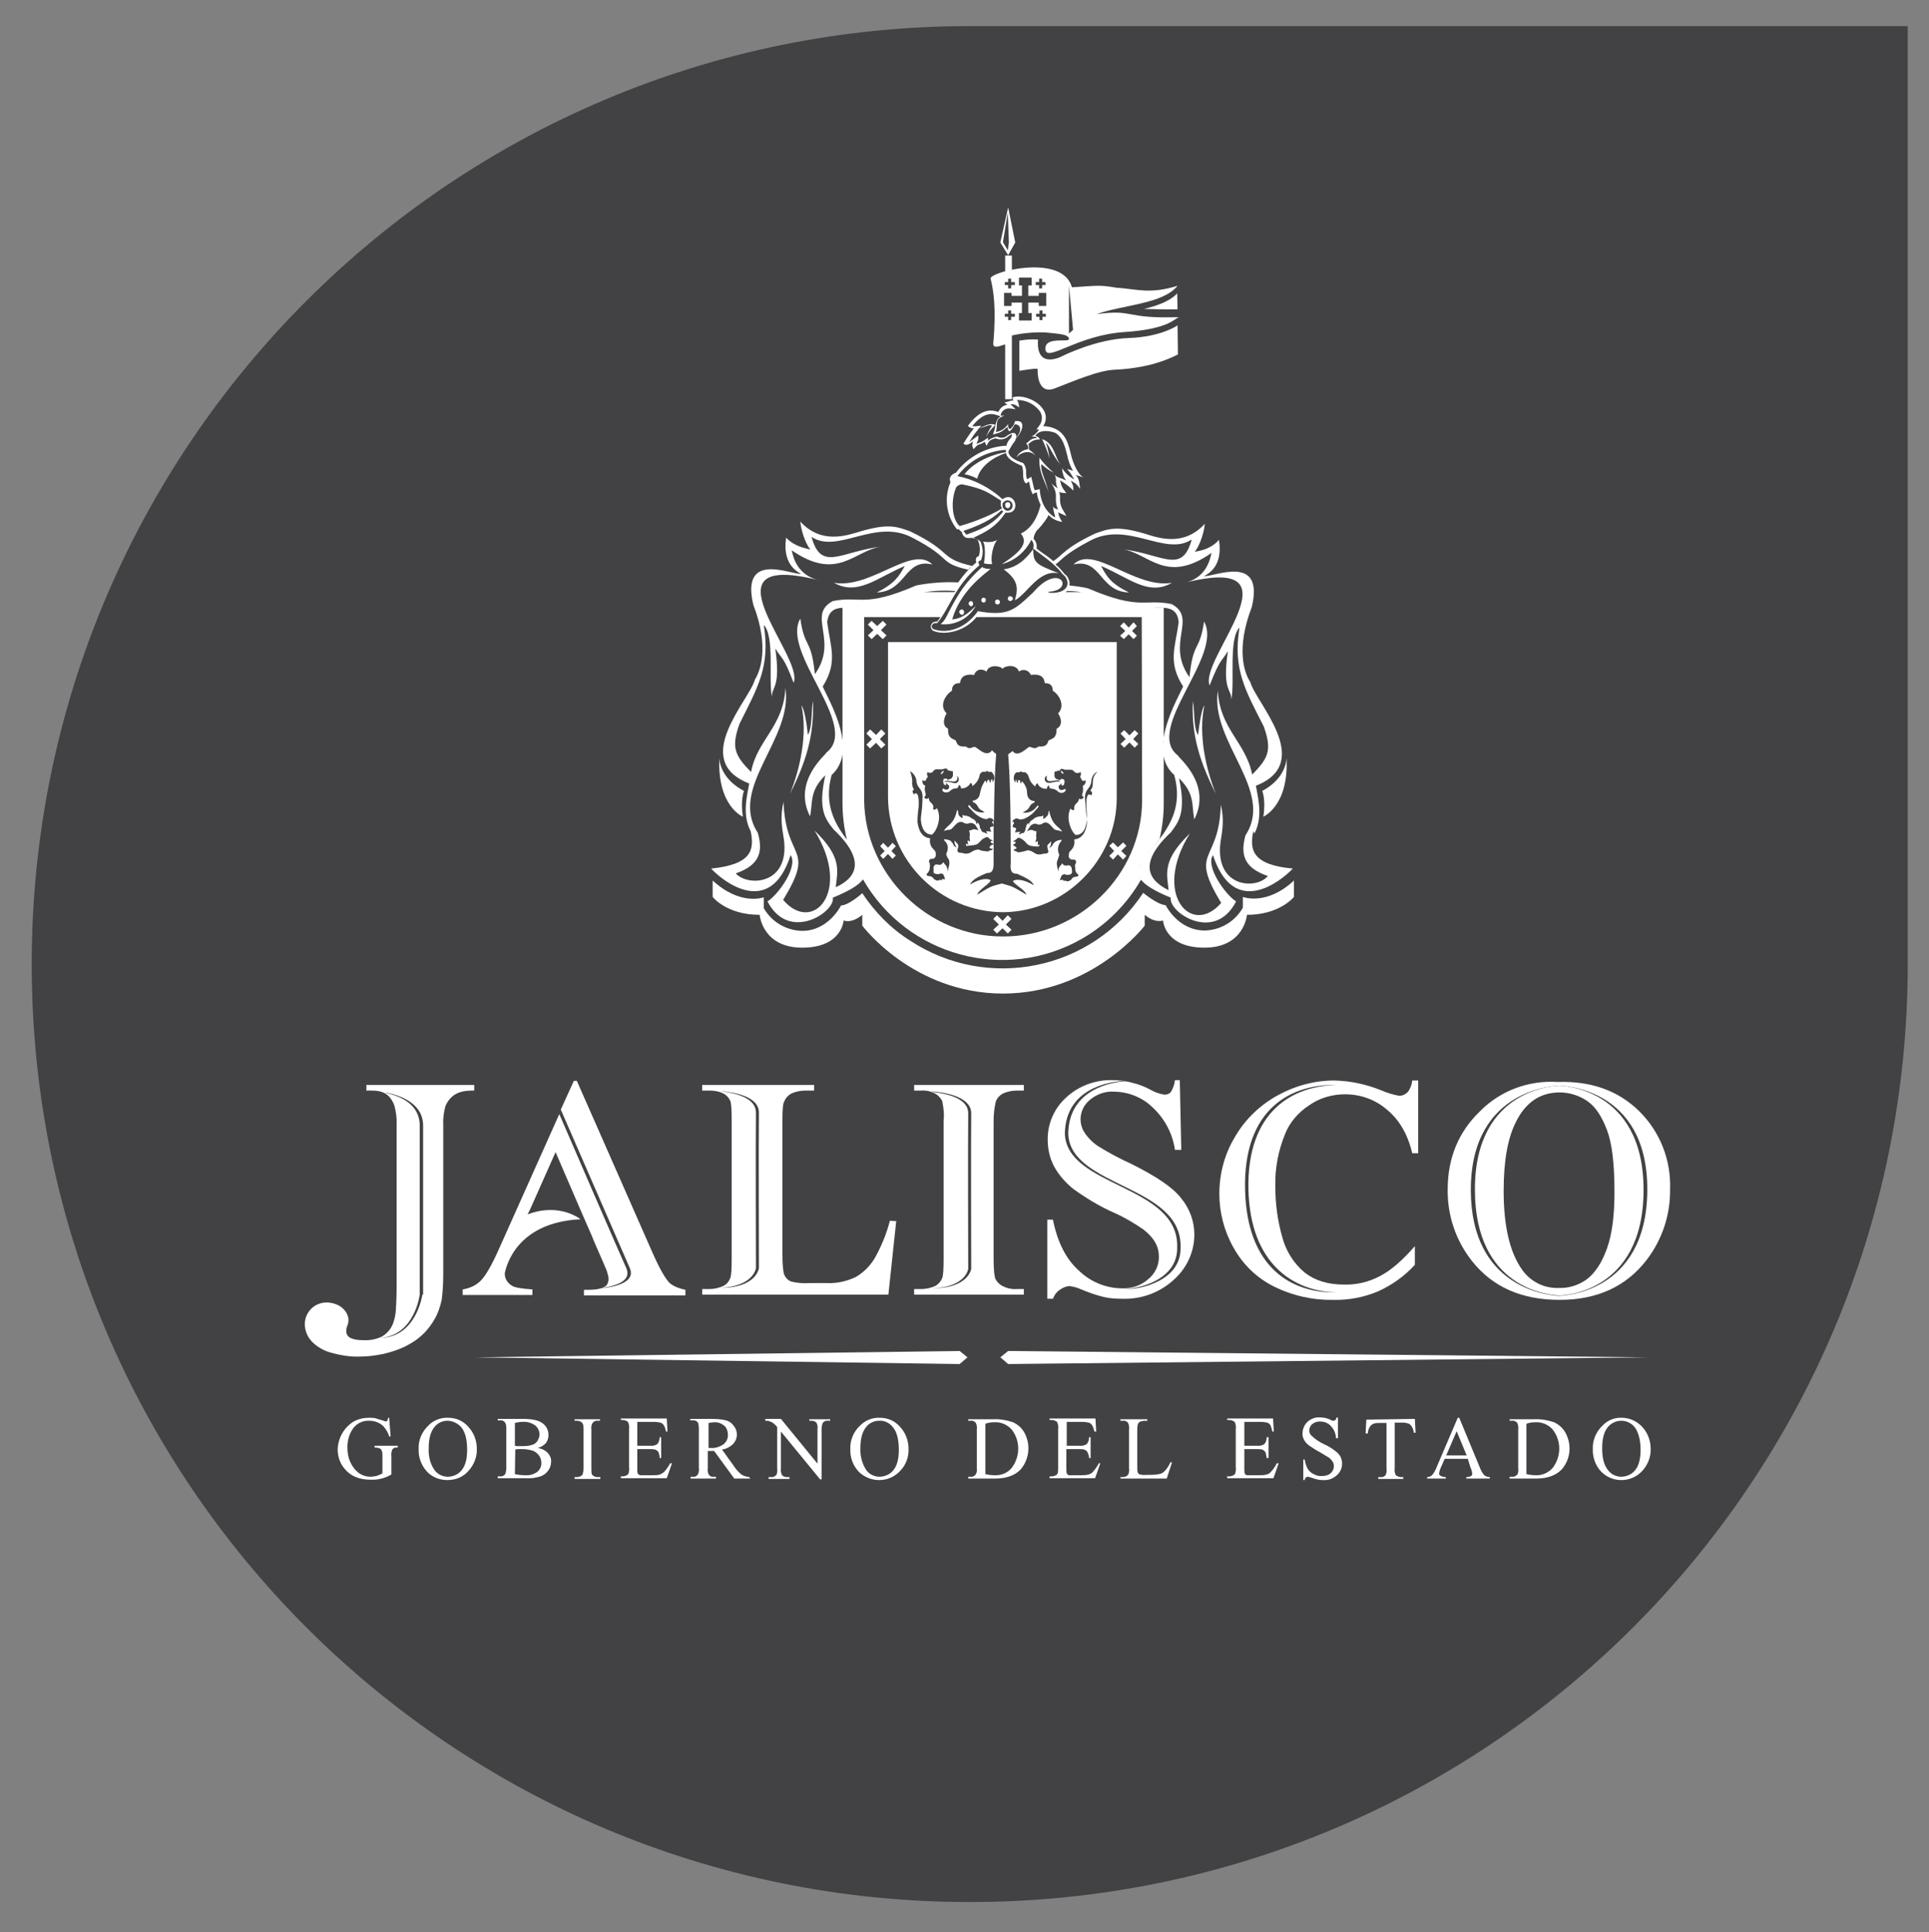 <?xml version="1.0" encoding="utf-8"?>
<!-- Generator: Adobe Illustrator 24.2.1, SVG Export Plug-In . SVG Version: 6.00 Build 0)  -->
<svg version="1.1" id="Layer_1" xmlns="http://www.w3.org/2000/svg" xmlns:xlink="http://www.w3.org/1999/xlink" x="0px" y="0px"
	 width="517px" height="517.9px" viewBox="0 0 517 517.9" style="enable-background:new 0 0 517 517.9;" xml:space="preserve">
<rect x="0" y="0" width="517" height="517.9" fill="#808080" stroke="none"/>
<style type="text/css">
	.st0{fill:#424143;}
	.st1{fill:#FFFFFF;}
</style>
<path class="st0" d="M259.9,7C121.1,7,8.5,119.5,8.5,258.4s112.5,251.4,251.4,251.4s251.4-112.5,251.4-251.4V7H259.9z"/>
<polygon class="st1" points="257.2,365.6 127.3,363.8 257.2,362.1 259.3,363.8 257.2,365.6 "/>
<polygon class="st1" points="270.2,362.1 441.6,363.8 270.2,365.6 268.1,363.8 270.2,362.1 "/>
<path class="st1" d="M104.3,380l0.4,5h-0.4c-0.3-1.1-0.9-2-1.6-2.8c-1-0.9-2.3-1.4-3.7-1.4c-1.9-0.1-3.6,0.8-4.6,2.4
	c-0.9,1.4-1.3,3.1-1.3,4.8c0,1.4,0.3,2.9,0.9,4.1c0.5,1.1,1.3,2.1,2.3,2.8c0.9,0.6,1.9,0.9,2.9,0.9c0.6,0,1.2-0.1,1.7-0.2
	c0.6-0.2,1.1-0.4,1.6-0.7v-4.6c0-0.5,0-1.1-0.2-1.5c-0.1-0.3-0.3-0.5-0.6-0.6c-0.4-0.2-0.9-0.2-1.3-0.2v-0.5h6.2v0.5h-0.3
	c-0.5-0.1-1,0.2-1.2,0.6c-0.2,0.6-0.3,1.2-0.2,1.7v4.9c-1.7,1-3.6,1.5-5.6,1.4c-3.1,0-5.4-1-7-3c-1.2-1.4-1.8-3.3-1.8-5.1
	c0.1-3.1,1.7-5.9,4.3-7.5c1.3-0.7,2.7-1,4.1-1c0.5,0,1.1,0,1.6,0.1c0.7,0.2,1.3,0.4,2,0.6c0.3,0.1,0.6,0.2,0.9,0.3
	c0.2,0,0.3-0.1,0.4-0.2c0.1-0.3,0.2-0.5,0.2-0.8L104.3,380z"/>
<path class="st1" d="M119.9,380.8c-1.3,0-2.6,0.6-3.4,1.6c-1.1,1.3-1.6,3.2-1.6,5.8c-0.1,2.1,0.4,4.3,1.7,6c0.8,1,2.1,1.6,3.4,1.6
	c1.4,0,2.8-0.6,3.7-1.7c1-1.2,1.5-3,1.5-5.5c0-2.7-0.5-4.8-1.6-6.1C122.6,381.4,121.2,380.8,119.9,380.8 M120.1,380
	c2.1,0,4,0.8,5.4,2.4c1.5,1.6,2.3,3.7,2.3,5.9c0.1,2.2-0.8,4.4-2.3,6c-1.4,1.6-3.4,2.4-5.6,2.4c-2.1,0-4.1-0.8-5.5-2.3
	c-1.5-1.7-2.3-3.8-2.2-6.1c-0.1-2.3,0.9-4.6,2.6-6.2C116.1,380.7,118.1,379.9,120.1,380"/>
<path class="st1" d="M138,395.1c0.9,0.2,1.8,0.3,2.7,0.3c1.2,0.1,2.3-0.2,3.3-0.9c0.7-0.6,1.1-1.4,1.1-2.4c0-0.6-0.2-1.3-0.5-1.8
	c-0.4-0.6-1-1.1-1.6-1.4c-0.9-0.3-1.9-0.5-2.8-0.5h-1.3c-0.4,0-0.6,0.1-0.8,0.1L138,395.1L138,395.1z M138,387.5
	c0.3,0.1,0.7,0.1,1,0.1c0.4,0,0.8,0,1.2,0c0.9,0,1.8-0.1,2.6-0.4c0.6-0.2,1-0.6,1.3-1.1c0.3-0.5,0.5-1.1,0.5-1.6
	c0-0.9-0.4-1.8-1.1-2.4c-1-0.7-2.1-1.1-3.4-1c-0.7,0-1.4,0.1-2.1,0.3L138,387.5L138,387.5z M144.1,388.1c0.9,0.1,1.8,0.5,2.5,1.1
	c0.7,0.7,1.2,1.6,1.1,2.6c0,1.8-1.2,3.3-2.8,3.9c-1.3,0.4-2.6,0.6-4,0.5h-7.5v-0.5h0.6c0.6,0.1,1.1-0.2,1.4-0.6
	c0.2-0.5,0.3-1.1,0.3-1.7v-10.3c0-1-0.1-1.6-0.4-1.9c-0.3-0.4-0.8-0.6-1.3-0.5h-0.6v-0.4h6.9c1,0,2.1,0.1,3.1,0.3
	c1,0.2,2,0.7,2.7,1.5c0.6,0.7,0.9,1.6,0.9,2.5c0,0.8-0.2,1.5-0.7,2.2C145.7,387.4,145,387.9,144.1,388.1"/>
<path class="st1" d="M160.9,395.9v0.5H154v-0.5h0.6c0.5,0,1.1-0.2,1.5-0.6c0.2-0.6,0.3-1.2,0.3-1.8v-10.3c0-0.5,0-1.1-0.2-1.6
	c-0.1-0.2-0.3-0.4-0.5-0.5c-0.3-0.2-0.7-0.3-1.1-0.3H154v-0.4h6.8v0.4h-0.6c-0.5-0.1-1.1,0.2-1.4,0.6c-0.3,0.6-0.4,1.2-0.3,1.8v10.3
	c0,0.5,0,1.1,0.1,1.6c0.1,0.2,0.3,0.4,0.5,0.5c0.3,0.2,0.7,0.3,1.1,0.3H160.9z"/>
<path class="st1" d="M170.8,381.2v6.3h3.5c0.6,0.1,1.3-0.1,1.8-0.4c0.5-0.5,0.7-1.2,0.7-1.9h0.4v5.6h-0.4c0-0.5-0.1-1-0.3-1.5
	c-0.1-0.3-0.4-0.5-0.7-0.7c-0.5-0.2-1-0.2-1.5-0.2h-3.5v5.2c0,0.4,0,0.9,0.1,1.3c0.1,0.2,0.2,0.3,0.4,0.4c0.3,0.1,0.6,0.2,0.9,0.1
	h2.8c0.7,0,1.3,0,1.9-0.2c0.4-0.2,0.8-0.4,1.2-0.8c0.6-0.7,1.1-1.4,1.5-2.2h0.5l-1.4,4h-12.3v-0.5h0.5c0.4,0,0.7-0.1,1.1-0.3
	c0.2-0.1,0.4-0.3,0.5-0.6c0.1-0.5,0.2-1,0.1-1.5v-10.3c0.1-0.6,0-1.3-0.3-1.9c-0.4-0.3-0.9-0.5-1.4-0.5h-0.5v-0.4h12.3l0.2,3.5h-0.4
	c-0.1-0.6-0.3-1.2-0.6-1.7c-0.2-0.3-0.5-0.6-0.9-0.7c-0.6-0.1-1.1-0.2-1.7-0.2H170.8z"/>
<path class="st1" d="M189.8,388.1h0.7c1.2,0.1,2.4-0.3,3.4-1c0.8-0.6,1.2-1.5,1.2-2.5c0-0.9-0.3-1.8-0.9-2.4c-0.7-0.6-1.6-1-2.5-1
	c-0.6,0-1.2,0.1-1.8,0.2V388.1L189.8,388.1z M201.1,396.3h-4.3l-5.4-7.4h-1.7v4.6c-0.1,0.6,0,1.3,0.3,1.8c0.3,0.4,0.8,0.6,1.3,0.5
	h0.6v0.5h-6.8v-0.5h0.6c0.6,0.1,1.1-0.2,1.4-0.7c0.2-0.5,0.3-1.1,0.2-1.7v-10.3c0-1-0.1-1.6-0.3-1.9c-0.4-0.4-0.9-0.6-1.4-0.5h-0.6
	v-0.4h5.8c1.3,0,2.5,0.1,3.8,0.4c0.8,0.2,1.5,0.7,2,1.4c0.6,0.7,0.9,1.5,0.9,2.4c0,0.9-0.4,1.9-1,2.5c-0.8,0.8-1.9,1.4-3,1.5
	l3.3,4.6c0.5,0.8,1.2,1.5,1.9,2.1c0.6,0.4,1.4,0.6,2.1,0.7L201.1,396.3L201.1,396.3z"/>
<path class="st1" d="M205,380.3h4.3l9.8,12v-9.2c0.1-0.6,0-1.3-0.3-1.8c-0.4-0.4-0.9-0.5-1.4-0.5h-0.5v-0.4h5.6v0.4h-0.6
	c-0.6-0.1-1.1,0.2-1.4,0.6c-0.2,0.5-0.3,1.1-0.3,1.7v13.4h-0.4l-10.5-12.8v9.8c-0.1,0.6,0,1.3,0.3,1.9c0.4,0.4,0.9,0.5,1.4,0.5h0.6
	v0.5h-5.6v-0.5h0.6c0.6,0.1,1.1-0.2,1.5-0.6c0.2-0.5,0.3-1.1,0.2-1.7v-11.1c-0.3-0.4-0.7-0.8-1.1-1.1c-0.3-0.2-0.7-0.4-1.1-0.5
	c-0.3-0.1-0.7-0.1-1-0.1V380.3L205,380.3z"/>
<path class="st1" d="M235.6,380.8c-1.3,0-2.6,0.6-3.4,1.6c-1.1,1.3-1.6,3.2-1.6,5.8c-0.1,2.1,0.5,4.3,1.7,6c0.8,1,2.1,1.6,3.4,1.6
	c1.4,0,2.8-0.6,3.7-1.7c1-1.2,1.5-3,1.5-5.5c0-2.7-0.5-4.8-1.6-6.1C238.3,381.3,237,380.7,235.6,380.8 M235.8,380
	c2.1,0,4,0.8,5.4,2.4c1.5,1.6,2.3,3.7,2.3,5.9c0.1,2.2-0.7,4.4-2.3,6c-2.9,3.1-7.8,3.2-10.9,0.3c-0.1-0.1-0.1-0.1-0.2-0.2
	c-1.5-1.6-2.3-3.8-2.2-6.1c-0.1-2.3,0.9-4.6,2.6-6.2C231.9,380.7,233.8,379.9,235.8,380"/>
<path class="st1" d="M264.1,395.1c0.8,0.2,1.6,0.3,2.5,0.3c1.7,0.1,3.4-0.6,4.5-1.9c2.4-3.1,2.4-7.4,0-10.4c-1.2-1.3-2.9-2-4.6-1.9
	c-0.8,0-1.6,0.1-2.4,0.4V395.1L264.1,395.1z M259.5,396.3v-0.5h0.6c0.6,0.1,1.1-0.2,1.4-0.6c0.3-0.5,0.4-1.1,0.3-1.7v-10.3
	c0.1-0.6,0-1.3-0.3-1.9c-0.4-0.4-0.9-0.6-1.4-0.5h-0.6v-0.4h6.5c1.9-0.1,3.7,0.2,5.5,0.8c1.3,0.6,2.3,1.5,3,2.7
	c1.8,3.2,1.4,7.1-0.9,9.9c-1.5,1.6-3.8,2.5-6.9,2.5L259.5,396.3z"/>
<path class="st1" d="M285.9,381.2v6.3h3.5c0.6,0.1,1.3-0.1,1.8-0.4c0.5-0.5,0.7-1.2,0.7-1.9h0.4v5.6h-0.4c0-0.5-0.2-1-0.4-1.5
	c-0.1-0.3-0.4-0.5-0.7-0.7c-0.5-0.2-1-0.2-1.5-0.2h-3.5v5.2c0,0.4,0,0.9,0.1,1.3c0.1,0.1,0.2,0.3,0.3,0.4c0.3,0.1,0.6,0.2,0.9,0.1
	h2.7c0.7,0,1.3,0,2-0.2c0.5-0.2,0.9-0.4,1.2-0.8c0.6-0.7,1.1-1.4,1.5-2.2h0.4l-1.4,4h-12.2v-0.5h0.6c0.4,0,0.7-0.1,1.1-0.3
	c0.2-0.1,0.4-0.3,0.5-0.6c0.1-0.5,0.1-1,0.1-1.5v-10.3c0.1-0.6,0-1.3-0.3-1.9c-0.4-0.3-0.9-0.5-1.4-0.5h-0.6v-0.4h12.3l0.2,3.5h-0.5
	c-0.1-0.6-0.3-1.2-0.6-1.7c-0.2-0.3-0.5-0.6-0.9-0.7c-0.5-0.1-1.1-0.2-1.6-0.2H285.9z"/>
<path class="st1" d="M313.7,391.9l0.4,0.1l-1.4,4.3h-12.4v-0.4h0.6c0.6,0,1.1-0.2,1.5-0.7c0.2-0.6,0.3-1.1,0.2-1.7v-10.3
	c0.1-0.6,0-1.3-0.3-1.9c-0.4-0.4-0.9-0.6-1.4-0.5h-0.6v-0.4h7.2v0.4c-0.6,0-1.2,0-1.8,0.2c-0.3,0.1-0.5,0.3-0.7,0.6
	c-0.2,0.6-0.2,1.2-0.2,1.8v10c0,0.5,0,0.9,0.2,1.4c0.1,0.2,0.3,0.3,0.5,0.4c0.6,0.1,1.2,0.2,1.8,0.1h1.2c0.9,0,1.7-0.1,2.6-0.3
	c0.5-0.2,1-0.6,1.3-1C313,393.3,313.4,392.6,313.7,391.9"/>
<path class="st1" d="M333.5,381.2v6.3h3.5c0.6,0.1,1.3-0.1,1.8-0.4c0.5-0.5,0.7-1.2,0.7-1.9h0.5v5.6h-0.5c-0.1-0.5-0.2-1-0.3-1.5
	c-0.2-0.3-0.4-0.5-0.7-0.7c-0.5-0.2-1-0.2-1.5-0.2h-3.5v5.2c0,0.4,0,0.9,0.1,1.3c0.1,0.2,0.2,0.3,0.3,0.4c0.3,0.1,0.6,0.2,0.9,0.1
	h2.7c0.7,0,1.3,0,2-0.2c0.5-0.1,0.9-0.4,1.2-0.8c0.6-0.6,1.1-1.4,1.5-2.2h0.5l-1.4,4h-12.4v-0.5h0.6c0.4,0,0.7-0.1,1.1-0.3
	c0.2-0.1,0.4-0.3,0.5-0.6c0.1-0.5,0.2-1,0.1-1.5v-10.3c0.1-0.6,0-1.3-0.3-1.9c-0.4-0.3-0.9-0.5-1.4-0.5h-0.6v-0.4h12.3l0.2,3.5H341
	c-0.1-0.6-0.3-1.2-0.5-1.7c-0.2-0.3-0.5-0.6-0.9-0.7c-0.5-0.1-1.1-0.2-1.7-0.2H333.5z"/>
<path class="st1" d="M358.6,380v5.5h-0.5c-0.1-0.9-0.3-1.8-0.8-2.5c-0.4-0.6-0.9-1.2-1.5-1.5c-0.7-0.4-1.4-0.5-2.1-0.5
	c-0.7,0-1.4,0.2-2,0.7c-0.5,0.4-0.8,1.1-0.8,1.7c0,0.5,0.2,1,0.5,1.3c1,1,2.2,1.8,3.5,2.4c1.1,0.5,2.1,1.1,3.1,1.9
	c0.5,0.4,1,0.9,1.3,1.5c0.8,1.7,0.4,3.7-1,4.9c-1,0.9-2.3,1.4-3.6,1.3c-0.4,0-0.9,0-1.3-0.1c-0.5-0.1-1-0.2-1.5-0.4
	c-0.5-0.2-1-0.3-1.4-0.4c-0.2,0-0.3,0.1-0.5,0.2c-0.2,0.2-0.3,0.5-0.3,0.7h-0.4v-5.5h0.4c0.1,0.9,0.4,1.8,0.8,2.5
	c0.4,0.6,0.9,1.1,1.6,1.4c0.7,0.4,1.5,0.6,2.3,0.5c0.8,0,1.7-0.2,2.3-0.8c0.5-0.5,0.8-1.1,0.8-1.8c0-0.4-0.1-0.8-0.3-1.2
	c-0.3-0.4-0.6-0.8-1-1.1c-0.3-0.2-1.2-0.7-2.5-1.5c-1-0.5-2-1.2-2.9-1.8c-0.5-0.4-1-0.9-1.3-1.5c-0.3-0.6-0.5-1.2-0.4-1.8
	c0-1.1,0.5-2.2,1.3-3c0.9-0.8,2.1-1.3,3.4-1.2c0.9,0,1.9,0.2,2.7,0.6c0.3,0.2,0.6,0.3,0.9,0.3c0.2,0,0.3-0.1,0.5-0.2
	c0.2-0.2,0.3-0.5,0.3-0.7L358.6,380z"/>
<path class="st1" d="M379.2,380.3l0.2,3.7h-0.5c0-0.5-0.2-1-0.4-1.4c-0.2-0.4-0.5-0.8-0.9-1c-0.5-0.2-1.1-0.3-1.6-0.3h-2.2v12.2
	c-0.1,0.6,0,1.3,0.3,1.9c0.4,0.3,0.9,0.5,1.4,0.5h0.6v0.5h-6.7v-0.5h0.6c0.6,0.1,1.1-0.2,1.4-0.6c0.2-0.5,0.3-1.1,0.2-1.7v-12.2
	h-1.9c-0.5,0-1.1,0-1.6,0.2c-0.4,0.2-0.8,0.5-1,0.9c-0.3,0.5-0.5,1.1-0.5,1.7H366l0.2-3.7L379.2,380.3z"/>
<path class="st1" d="M393.1,390.1l-2.7-6.5l-2.8,6.5H393.1z M393.4,391h-6.2l-1.1,2.5c-0.2,0.4-0.3,0.9-0.4,1.4
	c0,0.3,0.1,0.5,0.3,0.6c0.5,0.3,1,0.4,1.5,0.4v0.4h-5v-0.4c0.5,0,0.9-0.2,1.3-0.5c0.6-0.7,1-1.5,1.3-2.3l5.6-13.1h0.4l5.5,13.3
	c0.3,0.8,0.7,1.5,1.2,2.1c0.4,0.3,1,0.5,1.5,0.5v0.4h-6.3v-0.4c0.4,0,0.9-0.1,1.3-0.3c0.2-0.2,0.3-0.4,0.3-0.6
	c-0.1-0.6-0.2-1.1-0.5-1.7L393.4,391L393.4,391z"/>
<path class="st1" d="M409.1,395.1c0.8,0.2,1.7,0.3,2.5,0.3c1.7,0.1,3.4-0.7,4.5-1.9c2.4-3.1,2.4-7.4,0-10.4c-1.2-1.3-2.9-2-4.6-1.9
	c-0.8,0-1.6,0.1-2.4,0.4V395.1L409.1,395.1z M404.6,396.3v-0.5h0.6c0.6,0.1,1.1-0.2,1.5-0.6c0.2-0.5,0.3-1.1,0.2-1.7v-10.3
	c0.1-0.6,0-1.3-0.3-1.9c-0.4-0.4-0.9-0.6-1.4-0.5h-0.6v-0.4h6.4c1.9-0.1,3.7,0.2,5.5,0.8c1.3,0.6,2.3,1.5,3,2.7
	c1.8,3.2,1.5,7.1-0.9,9.9c-1.5,1.6-3.8,2.5-6.9,2.5L404.6,396.3z"/>
<path class="st1" d="M434.5,380.8c-1.3,0-2.6,0.6-3.5,1.6c-1.1,1.3-1.6,3.2-1.6,5.8s0.5,4.6,1.7,6c0.8,1,2.1,1.6,3.4,1.6
	c1.4,0,2.8-0.6,3.7-1.7c1-1.2,1.5-3,1.5-5.5c0-2.7-0.6-4.8-1.6-6.1C437.2,381.4,435.9,380.8,434.5,380.8 M434.7,380
	c2,0,4,0.9,5.4,2.4c1.5,1.6,2.3,3.7,2.3,5.9c0.1,2.2-0.8,4.4-2.3,6c-2.9,3.1-7.8,3.2-10.8,0.3c-0.1-0.1-0.2-0.2-0.2-0.2
	c-1.5-1.6-2.3-3.8-2.2-6.1c-0.1-2.3,0.9-4.6,2.6-6.2C430.8,380.7,432.7,379.9,434.7,380"/>
<path class="st1" d="M113.2,347c0,0-1.6,11.7-11.6,11.6h0.1c9.4-0.4,10.8-11.6,10.8-11.6v-45.3c0-5.5-4.8-7.8-8.8-8.7l-0.4-0.2
	c4.2,0.8,10.1,3,10.1,8.9V347z M98.2,290.8v1.5c2.7,0,5.9-0.3,7.5,4c0.4,1.6,0.7,3.3,0.6,5v43.4c0,2.7-0.1,4.8-0.2,6.4
	c-0.1,1.4-0.4,2.9-1,4.2c-0.6,1.2-1.5,2.2-2.7,2.9c-1.6,0.8-3.3,1.1-5.1,1c-3,0-4.5-0.8-4.5-2.4c0-0.5,0.1-1,0.3-1.5
	c0.2-0.5,0.3-1,0.3-1.5c0-0.8-0.3-1.6-0.8-2.3c-0.5-0.7-1.2-1.3-2-1.7c-0.9-0.4-1.9-0.7-2.9-0.7c-3.2-0.1-5.9,2.4-6,5.6
	c0,0.1,0,0.1,0,0.2c0,1.8,0.7,3.4,1.9,4.7c1.5,1.5,3.3,2.5,5.3,3c2.5,0.7,5.1,1.1,7.6,1c2.1,0,4.2-0.3,6.2-0.7
	c2.6-0.6,5.2-1.5,7.5-2.9c2.6-1.5,4.7-3.7,6.2-6.3c1-1.7,1.6-3.5,2-5.4c0.3-2.4,0.4-4.7,0.4-7.1v-40c-0.1-1.6,0.2-3.3,0.6-4.8
	c1.8-4,5.2-4.1,7.7-4.1v-1.5L98.2,290.8z"/>
<path class="st1" d="M179.6,344c-1.2-1.1-2.8-3.9-4.7-8.2l-20.3-46.1h-0.8l-3.5,7.7l18.5,42.5c2.1,4.8-7.7,5.4-7.7,5.4
	c0.3-0.1,0.7-0.1,1-0.2c2.8-0.5,7.2-1.7,5.8-5.1c-1.9-4.2-15.3-35.1-18-41.4l-16.1,36c-1.9,4.3-3.5,7.1-4.8,8.5
	c-1.3,1.4-3.1,2.2-5,2.5v1.5h18.7v-1.5c-2.9-0.2-4.8-0.5-5.5-1c-1.2-0.7-2-2-1.9-3.4c0.4-2,3.3-13.6,20.3-14.4c0,0-5.6-4.6-14.2-1.3
	l0.7-1.4l6.8-15.3l7.2,16.7l2.5,5.7l0.6,1.5l2.4,5.5c0.8,1.8,1.2,2.8,1.2,3.1c0.2,0.5,0.3,1,0.3,1.6c0,0.7-0.3,1.5-0.9,1.9
	c-0.9,0.6-2.4,0.9-4.6,0.9h-1.1v1.5h27.2v-1.5C182.2,345.4,180.8,344.9,179.6,344"/>
<path class="st1" d="M193,345.2L193,345.2c9-0.4,9.6-5.3,9.6-5.3s-0.1-35.1,0-41.6c0.1-3.9-5.1-5.3-9.3-5.8
	c-0.2-0.1-0.5-0.1-0.7-0.1c4.3,0.3,10.9,1.5,10.8,5.9c-0.1,6.5,0,41.6,0,41.6S202.8,345.2,193,345.2 M238.5,327.2
	c-0.9,3.5-2.3,6.9-4.1,10.1c-1.3,2.1-3,3.8-5.1,5c-2.3,1.1-4.9,1.7-7.5,1.6h-4.7c-1.7,0.1-3.4,0-5-0.4c-0.9-0.3-1.5-1-1.9-1.8
	c-0.3-0.8-0.5-2.6-0.5-5.5v-35.8c0-2.8,0.1-4.6,0.5-5.2c0.3-0.8,0.9-1.5,1.7-2c1.2-0.6,2.6-0.9,3.9-0.9h2.4v-1.5h-30v1.5h1.9
	c1.3,0,2.6,0.2,3.8,0.8c0.8,0.4,1.4,1.1,1.8,1.9c0.3,0.7,0.4,2.5,0.4,5.4v37c0,2.8-0.1,4.5-0.4,5.2c-0.3,0.8-0.9,1.6-1.7,2
	c-1.2,0.6-2.6,0.9-3.9,0.9h-1.9v1.5h49.9l2.1-19.7L238.5,327.2z"/>
<path class="st1" d="M249.9,345.3C249.9,345.3,249.9,345.3,249.9,345.3c9-0.3,9.6-5.2,9.6-5.2s-0.1-35.1,0-41.6
	c0.1-3.9-5.1-5.3-9.3-5.8c-0.2-0.1-0.5-0.1-0.7-0.2c4.3,0.3,10.9,1.6,10.8,6c-0.1,6.5,0,41.6,0,41.6S259.6,345.3,249.9,345.3
	 M266.9,295.2c0.3-0.8,0.9-1.5,1.7-2c1.2-0.6,2.6-0.9,3.9-0.9h1.9v-1.5H245v1.5h1.9c1.3-0.1,2.6,0.2,3.7,0.8
	c0.8,0.4,1.4,1.1,1.9,1.9c0.4,1.8,0.6,3.6,0.4,5.4v37c0,2.8-0.1,4.6-0.4,5.2c-0.3,0.8-0.9,1.5-1.7,2c-1.2,0.6-2.6,0.9-3.9,0.9H245
	v1.5h29.4v-1.5h-1.9c-1.3,0.1-2.6-0.2-3.8-0.8c-0.8-0.4-1.5-1.1-1.9-1.9c-0.3-0.7-0.5-2.5-0.5-5.4v-37
	C266.3,298.6,266.5,296.9,266.9,295.2"/>
<path class="st1" d="M316.6,321.2c-2.2-2.9-6.7-5.9-13.3-9.2c-3.1-1.4-6.1-3-9-4.8c-1.5-1-2.8-2.3-3.8-3.9c-0.6-1-0.9-2.2-0.9-3.3
	c0-2,0.9-3.9,2.5-5.2c1.9-1.6,4.3-2.4,6.7-2.2c3.8,0.1,7.5,1.6,10.2,4.3c3.2,3,5.3,7,5.9,11.3h1.7l-0.4-18.7h-1.3
	c-0.1,1.1-0.5,2.2-1.1,3.2c-0.4,0.5-1.1,0.7-1.7,0.7c-1.4-0.2-2.7-0.7-3.9-1.4c-1.5-0.8-3.1-1.4-4.8-1.8c-0.6-0.2-1.3-0.3-1.9-0.4
	c-3.1,0.2-15,1.9-15.2,14c0.4,14.5,30.7,13.7,30.1,30.6c0.2,8.8-10.7,11.3-14.9,11.1c0.7,0,1.3-0.1,2-0.2l0.5-0.1
	c5-0.9,11.6-3.9,11.5-10.8c0.6-16.9-29.7-16.1-30.1-30.6c0.2-12.2,12.1-13.9,15.8-14.1c-1-0.1-2-0.2-3.1-0.2
	c-4.6-0.1-9.1,1.6-12.4,4.7c-3.2,2.9-5,7.1-4.9,11.4c0,2.5,0.6,5,1.8,7.2c1.3,2.3,3.1,4.3,5.1,5.9c3.5,2.5,7.1,4.7,11,6.4
	c2.7,1.2,5.2,2.7,7.7,4.4c1.3,1,2.4,2.1,3.2,3.5c0.7,1.2,1,2.5,1,3.9c0,2.3-1,4.4-2.8,5.9c-2,1.8-4.7,2.7-7.4,2.5
	c-4.2-0.1-8.2-1.8-11.2-4.7c-3.5-3.1-5.8-7.7-7-13.7h-1.5v21.2h1.5c0.4-1,1-1.9,2-2.5c0.7-0.5,1.5-0.8,2.3-0.9
	c1.1,0.1,2.2,0.4,3.3,0.9c1.9,0.8,3.9,1.5,5.9,2c1.6,0.4,3.3,0.5,5,0.5c5.1,0.2,10.1-1.6,13.9-5.1c3.5-3.1,5.5-7.5,5.5-12.1
	C320.1,327.4,318.9,324,316.6,321.2"/>
<path class="st1" d="M417.9,347.3c-0.1,0-0.3,0-0.4,0c-3-0.2-23.2-2.3-23.3-28.2c-0.1-28,23.7-28.1,23.7-28.1s23.8,0,23.6,28.1
	S417.9,347.3,417.9,347.3 M439.3,297.8c-5.6-5.5-12.9-8.1-21.8-7.8c-7.8-0.5-15.4,2.3-20.9,7.9c-5.7,5.5-8.6,12.5-8.6,20.9
	c-0.1,7,2.2,13.8,6.6,19.3c5.5,6.9,13.3,10.3,23.4,10.3s17.9-3.6,23.4-10.8c4.1-5.4,6.3-12,6.2-18.8
	C447.9,310.9,444.9,303.3,439.3,297.8"/>
<path class="st1" d="M430.7,334.6c-1.4,3.9-3.2,6.7-5.7,8.5c-2.1,1.4-4.6,2.2-7.1,2.1c-3.9,0.2-7.6-1.6-9.9-4.8
	c-3.3-4.6-5-11.6-5-21.2c0-8.1,1.1-14.2,3.3-18.5c2.6-5.3,6.6-7.9,11.7-7.9c2.6,0,5.2,0.8,7.4,2.3c2.2,1.5,3.9,4.1,5.3,7.8
	s2,9.2,2,16.7C432.7,325.6,432.1,330.7,430.7,334.6 M440.5,319.1c0.1-28-22.6-28.1-22.6-28.1s-22.8,0.1-22.6,28.1
	c0.1,25.9,19.2,27.9,22.2,28.1c0.1,0,0.3,0,0.4,0C417.9,347.3,440.4,347.1,440.5,319.1"/>
<path class="st1" d="M334.6,318.9c0.5,19.9,12.1,27.2,23.5,27.5c-11.9,0.2-23.8-6.5-24.4-27.3c-0.6-22.3,12.7-28.6,24.6-28.3
	C346.8,291,334.1,297.5,334.6,318.9 M350.8,296.3c2.8-2,6.2-3,9.7-3c4.1,0,8.1,1.4,11.2,4.1c3.3,2.7,5.6,6.6,6.8,11.7h1.6v-19.5
	h-1.6c-0.1,1.1-0.5,2.2-1.2,3.1c-0.6,0.6-1.4,1-2.3,1c-1.7-0.3-3.3-0.8-4.9-1.5c-4-1.6-8.2-2.5-12.5-2.6c-5.3,0-10.5,1.4-15.2,4
	c-4.7,2.6-8.7,6.4-11.4,11.1c-2.8,4.6-4.2,9.9-4.2,15.3c0,5,1.3,10,3.8,14.4c2.5,4.5,6.2,8.1,10.8,10.4c5,2.5,10.5,3.7,16,3.6
	c4.1,0.1,8.2-0.7,12-2.3c3.7-1.7,7.1-4.1,9.8-7.1V334c-3.3,3.8-6.4,6.5-9.3,8c-3,1.6-6.3,2.4-9.7,2.3c-4.4,0-7.8-1.1-10.5-3.2
	c-2.9-2.4-5-5.7-6-9.4c-1.3-4.5-1.9-9.1-1.9-13.8c-0.1-4.8,0.8-9.5,2.6-13.9C345.6,300.9,347.9,298.2,350.8,296.3"/>
<path class="st1" d="M270.1,67.1l-1.3-2.2l1.3-7.9l0.3,8L270.1,67.1L270.1,67.1z M270.2,55.6l-2.1,9.4l2.1,3.4l1.9-3.4L270.2,55.6
	L270.2,55.6z"/>
<polygon class="st1" points="301.2,171.3 302.5,170 303.8,171.3 304.7,170.4 303.4,169.1 304.7,167.8 303.8,166.8 302.5,168.2 
	301.2,166.8 300.2,167.8 301.6,169.1 300.2,170.4 301.2,171.3 "/>
<polygon class="st1" points="304.1,195.7 302.7,197.1 301.3,195.7 300.3,196.6 301.7,198.1 300.3,199.4 301.3,200.4 302.7,199 
	304.1,200.4 305.1,199.4 303.7,198.1 305.1,196.6 304.1,195.7 "/>
<polygon class="st1" points="233.6,171.3 235.1,169.9 236.6,171.3 237.6,170.3 236.1,168.9 237.6,167.4 236.6,166.4 235.1,167.8 
	233.6,166.4 232.6,167.4 234.1,168.9 232.6,170.3 233.6,171.3 "/>
<polygon class="st1" points="237.3,199.6 235.8,198.1 237.3,196.6 236.2,195.5 234.8,197 233.2,195.5 232.2,196.6 233.7,198.1 
	232.2,199.6 233.2,200.6 234.8,199.1 236.2,200.6 237.3,199.6 "/>
<polygon class="st1" points="239.2,225.9 238,227.2 236.7,225.9 235.9,226.8 237.1,228.1 235.9,229.3 236.7,230.2 238,228.9 
	239.2,230.2 240.1,229.3 238.9,228.1 240.1,226.8 239.2,225.9 "/>
<polygon class="st1" points="301,225.8 299.6,227.1 298.3,225.8 297.3,226.7 298.6,228.1 297.3,229.4 298.3,230.4 299.6,229 
	301,230.4 301.9,229.4 300.5,228.1 301.9,226.7 301,225.8 "/>
<polygon class="st1" points="270.1,245.3 268.7,246.8 267.2,245.3 266.2,246.3 267.7,247.8 266.2,249.2 267.2,250.2 268.7,248.8 
	270.1,250.2 271.1,249.2 269.6,247.8 271.1,246.3 270.1,245.3 "/>
<path class="st1" d="M272,160.9c3.4-1.8,6.5-8.5,11.9-7.2c-6.5-2.5-6.9-2.9-7-6.5c-1.3,1.7-3.6,4.8-7.9,5.4
	C272.8,155.4,273,157.5,272,160.9"/>
<path class="st1" d="M261.5,162.4c-2.1,2.2-4.1,3.5-6.3,3.6c2.2-7.5,8.3-11.9,10.3-13.5c-0.8,0-1.6-0.1-2.3-0.5
	c-4.4,4-6.3,6.9-9.4,13c-0.4,0.9-1,1.7-1.7,2.3C255.9,167.7,259.7,165.8,261.5,162.4"/>
<path class="st1" d="M263.7,150.9c0.2,0.3,1.6,0.3,2.2,0.3c-0.5-1.8,0.3-5.4,1.4-6.5c-1.8,1-3.6,0.4-3.9,0.5
	C264.1,145.6,264.1,149.1,263.7,150.9"/>
<path class="st1" d="M259.6,161.6v0.1c0,0.4,0.3,0.7,0.6,0.8c0.4,0,0.7-0.4,0.6-0.8c0-0.3-0.3-0.6-0.6-0.6
	C260,161.1,259.7,161.4,259.6,161.6"/>
<path class="st1" d="M257.1,163.8v0.2c0,0.4,0.3,0.7,0.7,0.8c0.4,0,0.6-0.4,0.6-0.8c0-0.3-0.3-0.6-0.6-0.7
	C257.5,163.4,257.2,163.6,257.1,163.8"/>
<path class="st1" d="M263.6,160.2c-0.2,0-0.5,0.1-0.5,0.4c-0.1,0.1-0.1,0.2-0.1,0.3c0,0.3,0.3,0.6,0.6,0.6c0.3,0,0.6-0.2,0.6-0.6
	c0,0,0,0,0-0.1C264.3,160.5,264,160.2,263.6,160.2C263.6,160.2,263.6,160.2,263.6,160.2"/>
<path class="st1" d="M266.7,161.1v0.3c0,0.4,0.3,0.6,0.7,0.6c0.4,0,0.6-0.3,0.6-0.7c0-0.3-0.3-0.6-0.6-0.6
	C267.1,160.7,266.8,160.8,266.7,161.1"/>
<path class="st1" d="M270.7,159.8c-0.3,0-0.5,0.1-0.5,0.4c-0.1,0.1-0.1,0.2-0.1,0.3c0,0.2,0.3,0.6,0.6,0.6c0.4,0,0.7-0.3,0.8-0.6
	C271.5,160.1,271.1,159.8,270.7,159.8C270.7,159.8,270.7,159.8,270.7,159.8"/>
<path class="st1" d="M270.1,136.2c0.4,0,0.7-0.4,0.7-0.9c0-0.4-0.3-0.7-0.7-0.7c-0.3,0-0.6,0.2-0.7,0.5v0.3
	C269.4,135.9,269.7,136.2,270.1,136.2"/>
<path class="st1" d="M279.1,124.4c1,0.9,2.1,1.7,3.3,2.3c-1.4-1.2-2.7-2.5-3.8-4c-0.3,4.2,1.8,6.7,2.5,9.5
	C280.1,128,278.8,126.4,279.1,124.4"/>
<path class="st1" d="M280.3,118.6c1.2,1.2,1.6,3.1,4,6.1c-1.6-2.1-1.7-5.9-5-7c0.8,1.7,1.5,3.4,2,5.2
	C281.1,121.4,280.8,120,280.3,118.6"/>
<path class="st1" d="M287.7,151.3c7.5-1.8,6.9,7.3,14.9,7.5c-4.9-2.4-6-4.3-7.5-7.1c7.4,3.1,12.7,8.2,19,4.5
	C304.1,157.9,293.1,145.8,287.7,151.3"/>
<path class="st1" d="M322.8,189.1c-0.8,0.9-1.4,5.3-1.7,7.9c-1.3-1.9-0.9-7-1.4-9.1c-0.3,7.6,0.9,14.5,6.2,24.9
	C323.2,206.2,321.1,196.8,322.8,189.1"/>
<path class="st1" d="M327.1,225.8c0.6-3.6,1-6.3,0.1-10.1c-0.5,16-8.7,11.8,0.1,26.3c-7.9,9.2-18.6-2.3-8.4-18.6
	c-7.6,7.3-6.1,10.9-5.7,15.2c-3.1-1.6-10-5.6,0.6-15.5c2-2.7,4.2-5.2,2.2-14.5c4.4,4.3,3.3,7.3,4.1,11c4.8-9.5-4.4-16.6-4.4-17.1
	c-9.2-7.1,12.3-26.8,7-35.9c-1.2,8.3-2.9,4.9-3.9,14.9c-6.5-9.1,2.3-15.8-4.8-19.6c-7.5-1.5-8.3,1.8-22.4-4.2
	c-1.6-0.4-3.3-0.6-5-0.8c0.1-0.5,0.1-1-0.1-1.4c-0.2-0.6-0.5-1.2-1.1-1.6c-0.1,0-0.1-0.1-0.2-0.2c-0.7-0.9-1.4-1.7-2.3-2.4
	c1.6-1.2,2.6-2.9,9.3-6.4c10.1-5.4,20.1,4.4,27.2-0.3c-2.6,9.5-7.8,3.9-18.6,2.6c7.1,1,11.6,9.6,23.9,1c-0.4,1.9-1.5,6.9-7.6,8.1
	c32.9-8.4,4.1,20.3,7.1,27.4c2.9-7.4,3.2-6.3,4.9-9.2c-1.6,10.7,1,10.1,0.9,13c1-4.5-0.8-16.2,2.2-19.3c-1.8,11.1,1.5,16.7,6.5,26.5
	c2.2,6.2,1.4,8.4-3.1,12.9c-1.7-8.7-8.7-12.2-9.2-22.5c-2.1,13.8,15.3,26.8,7.4,38.8c-1.4,5.2-0.4,8.7,6,10.9
	C336.8,238.5,325.6,238,327.1,225.8 M306.8,229.8l-0.2,0.3L306.8,229.8 M306.1,230.9c0-0.1,0.1-0.2,0.1-0.2
	C306.2,230.7,306.2,230.8,306.1,230.9 M306.3,230.5c0.1-0.1,0.1-0.2,0.2-0.3C306.4,230.3,306.4,230.4,306.3,230.5 M305.6,235.6
	c0,0.1,0,0.1,0.1,0.2C305.7,235.7,305.6,235.7,305.6,235.6 M305.4,235.3c0,0.1,0.1,0.1,0.1,0.2C305.5,235.4,305.5,235.3,305.4,235.3
	 M305.3,234.9c0,0,0.1,0.1,0.1,0.2S305.3,234.9,305.3,234.9 M305.2,234.6c0,0,0,0.1,0,0.1C305.2,234.7,305.2,234.6,305.2,234.6
	 M305.1,234.3L305.1,234.3z M305.8,235.9l0,0.1L305.8,235.9 M305.1,233.7L305.1,233.7z M305.1,233.3L305.1,233.3z M305.2,233
	L305.2,233z M305.2,232.6c0,0,0,0.1,0,0.1C305.2,232.7,305.2,232.7,305.2,232.6 M305.4,232.3c0,0.1,0,0.1,0,0.2
	C305.4,232.4,305.4,232.3,305.4,232.3 M305.5,231.9c0,0.1,0,0.1-0.1,0.2C305.4,232,305.4,231.9,305.5,231.9 M305.8,231.4
	c-0.1,0.1-0.1,0.2-0.2,0.4C305.7,231.6,305.7,231.5,305.8,231.4 M306,231l-0.1,0.2L306,231 M252.8,164c-0.1,0.2-0.2,0.4-0.3,0.5
	C252.6,164.4,252.7,164.2,252.8,164 M253.4,162.9c-0.1,0.2-0.2,0.3-0.2,0.5C253.3,163.2,253.4,163.1,253.4,162.9 M268.9,251
	c-20.3,0.1-37.1-16.6-37.3-36.6v-49H252c0,0,0-0.1,0.1-0.1c-0.3,0.5-0.6,0.9-0.9,1.3H251c-1.2,0-1.4,0.8-1.5,1.1
	c-0.1,0.6,0.2,1.2,0.7,1.4c0.9,0.4,1.9,0.5,2.9,0.5c3.3-0.1,6.5-1.6,8.6-4.2H306l0.1,49.2C306,234.5,289.2,251,268.9,251
	 M232.3,234.9L232.3,234.9z M232.4,234.6L232.4,234.6z M232.4,234.3L232.4,234.3z M232.4,233.4L232.4,233.4z M232.4,233L232.4,233z
	 M232.3,232.7C232.3,232.7,232.3,232.7,232.3,232.7C232.3,232.8,232.3,232.8,232.3,232.7 M232.2,232.4
	C232.2,232.4,232.2,232.4,232.2,232.4C232.2,232.5,232.2,232.4,232.2,232.4 M231.8,231.4C231.8,231.4,231.8,231.5,231.8,231.4
	C231.8,231.5,231.8,231.5,231.8,231.4 M231.6,231.1c0,0,0,0.1,0.1,0.1C231.6,231.1,231.6,231.1,231.6,231.1 M232.1,235.3
	L232.1,235.3L232.1,235.3 M231.4,230.7c0,0,0,0.1,0.1,0.1C231.4,230.8,231.4,230.7,231.4,230.7 M230.8,229.9
	c0.1,0.1,0.1,0.1,0.2,0.2S230.8,229.9,230.8,229.9 M230.4,229.3c0.1,0.1,0.2,0.2,0.2,0.4C230.6,229.6,230.5,229.4,230.4,229.3
	 M230.1,228.9c0.1,0.1,0.2,0.2,0.2,0.3C230.2,229.1,230.2,229,230.1,228.9 M229.7,228.5c0.1,0.1,0.2,0.2,0.3,0.4
	C229.9,228.7,229.8,228.6,229.7,228.5 M231.1,230.3c0,0.1,0.1,0.1,0.1,0.2C231.2,230.4,231.1,230.4,231.1,230.3 M222.9,207.7
	c1.6-1.4,2.6-3.4,2.9-5.5v13c0,3.3,0.4,6.7,1.2,9.9c1,1.2,1.9,2.3,2.7,3.3C226,223.8,220.1,217.8,222.9,207.7 M220.5,184
	c4.1-6.5,2.1-10.5,1.2-17.2c0.3-3,2-3.8,4.1-3.9v35.5C225.1,192.5,221.6,186.5,220.5,184 M229.4,162.9c-1.2,0-2.5-0.1-3.6,0
	C226.9,162.8,228.1,162.9,229.4,162.9 M256,158.4c0,0.1-0.1,0.2-0.2,0.3h-7.3c-0.4,0-0.7,0.1-1.1,0.1
	C250.2,158.3,253.1,158.2,256,158.4 M283.1,159.4c-0.3,0-0.5,0-0.8,0C282.6,159.4,282.8,159.4,283.1,159.4 M283.9,159.3
	c-0.2,0-0.4,0.1-0.6,0.1C283.4,159.3,283.7,159.3,283.9,159.3 M284.5,159.1c-0.2,0.1-0.3,0.1-0.5,0.1
	C284.2,159.2,284.3,159.2,284.5,159.1 M285,158.9l-0.5,0.2L285,158.9 M290.2,158.8c-0.4-0.1-0.8-0.1-1.1-0.1h-3.5
	c-0.1,0.1-0.3,0.1-0.4,0.2c0.3-0.1,0.5-0.3,0.8-0.5C287.4,158.4,288.8,158.5,290.2,158.8 M280.8,158.9L280.8,158.9L280.8,158.9
	 M277.7,158.9L277.7,158.9c-0.4,0.3-0.8,0.7-1.1,1C276.9,159.6,277.3,159.2,277.7,158.9 M311.9,215.4v-12.6c0.4,1.9,1.3,3.6,2.8,4.9
	c3.1,11-4.2,17.2-7.8,22c1.1-1.5,2.5-3,3.9-4.9C311.5,221.8,311.9,218.6,311.9,215.4 M311.7,201.6c0-0.1,0-0.1,0-0.2
	C311.7,201.5,311.7,201.6,311.7,201.6 M311.8,202.3c0-0.1,0-0.1-0.1-0.2C311.8,202.2,311.8,202.2,311.8,202.3 M311.8,198.3
	c0-0.2,0-0.5,0.1-0.7C311.8,197.8,311.8,198.1,311.8,198.3 M311.7,199c0-0.1,0-0.2,0.1-0.4C311.8,198.8,311.8,198.9,311.7,199
	 M311.7,199.8c0-0.1,0-0.2,0-0.3C311.7,199.6,311.7,199.7,311.7,199.8 M317.1,184c-1.1,2.4-4.3,8-5.2,13.6v-34.7c-0.9,0-1.9,0-2.9,0
	c3.4-0.1,6.6-0.3,6.9,3.9C315,173.5,312.9,177.5,317.1,184 M262.5,151.5c-0.2-0.4-0.6-1.2,0.4-1.3c0.7-1.6,0.6-3.4-0.1-5
	c-0.5-0.5-1.1-0.8-1.8-0.9h-0.5c3.7-1.7,6.4-3,9-6.9c4.4,0.6,2.7-6.1-0.8-3.6c-3.4-3.1-7.6-5.3-12.1-6.2c3-4,7.5-6.5,12.4-7
	c0.2,0,0.4,0,0.6,0v0.2c0,0.1,0,0.3,0,0.4c-2.4,0.3-8.2,2.1-11.1,5.9c1.2,0.2,2.3,0.6,3.4,1.2c0.8-3.3,4.2-5.7,7.7-6.9
	c0.4,1.8,2.6,2.7,3.7,3.2l0.5,0.2l0,0c0.3,0.3,0.4,1.2,0.4,2c0,1.1,0.1,2.5,0.9,2.8l0.2-0.2l0.1-0.1l0.4-0.2
	c0.1,0.4,0.2,0.9,0.2,0.9c0.1,0.7,0.3,1.4,0.6,2.1l0.2,0.4l0.4-0.3c0.2-0.1,0.5-0.2,0.7-0.2l0,0c0.1,1.2,0.5,2.3,1,3.3
	c-0.8,3.4-2.5,6.4-5.3,7.7c1.8,2.2,0.8,4.4-5.1,8.2c3.5-0.9,6.3-3.3,7.9-6.5c0.6,0.6,0.8,1.5,0.5,2.3c1.7,1.4,5.7,3.9,7.9,6.9
	c0.6,0.4,1,1,1.2,1.7c0.5,1.2-0.3,3.3-4,3.3c-0.3,0-0.6,0-0.9-0.1l-0.2-0.2h0.1c7.3-0.3,3-8.2-4.1,0.2c-3.6,3.3-5.5,5.5-10.1,5.5
	c-1.6,0-3.1-0.2-4.7-0.5c-2.7,3.8-6.2,5.3-9.2,5.3c-1,0-1.9-0.2-2.8-0.5c-0.4-0.3-0.5-0.8-0.2-1.2c0.2-0.3,0.5-0.4,0.9-0.4h0.4
	C254.6,162.9,255.9,157,262.5,151.5 M268.7,135.5V135c0.2-0.5,0.8-0.9,1.3-0.9c0.8,0,1.4,0.6,1.4,1.4s-0.6,1.4-1.4,1.4
	C269.3,136.8,268.7,136.2,268.7,135.5C268.7,135.5,268.7,135.5,268.7,135.5 M259,143.3c-0.3-0.4-0.5-0.6-0.8-1
	c6.6-2.2,8.6-4.1,10.3-5.6c0.2,0.4,0.4,0.4,0.4,0.4C265.9,140.8,262.6,142,259,143.3 M257.2,141c-2.3-2.1-2.3-7.4-0.9-10.4
	c0.3-0.5,0.9-0.7,1.5-0.8c5.8,1.2,6.9,2.1,10.5,4.4c-0.2,0.9-0.1,1.7,0.3,2C266.8,137.5,261.9,139.7,257.2,141 M271.9,118.4
	c0.3-0.4,0.4-0.9,0.5-1.4c0-0.3-0.1-0.5-0.2-0.7c-0.2-0.2-0.6-0.4-1.3-0.1l-0.9,0.5c-0.7,0.7-1.8,0.8-2.6,0.4l-0.2-0.1l-0.4,0.1
	c-0.7,0.2-1.4,0.5-2,1v-0.8l-0.7,0.5c-0.5,0.4-1.1,0.7-1.7,0.9c-0.3,0.1-0.5,0.2-0.7,0.3c0.1-0.3,0.2-0.5,0.3-0.7
	c0.1-0.2,0.2-0.5,0.2-0.8v-0.8l-1.6,1.2c-0.2,0.2-0.5,0.4-0.8,0.6l0.3-0.5c0.6-1.1,1.4-2.1,2.2-3.1l0.1-0.1c1.8-0.3,2.7-1.2,3.5-0.7
	c-0.7,0.9-1.2,1.9-1.6,3c0.6-1.2,1.5-2.3,2.5-3.2c-1.7-0.7-3.1,0.5-4.4,0.9l0.6-0.7l-1.1,0.1c-0.4,0.1-0.9,0.1-1.3,0
	c3.2-4,5.5-3.3,6.7-2.9l0.9,0.3l0,0c-1.7,1-1.2,3-2.1,4.9c1.3-0.5,1.9-0.2,3.9-2.1c0.1,0.3,0.1,1,0.6,1.2c0.6-0.5,1-1.1,1.3-1.8
	c0.9-0.3,2.9,0.9,0.1,3.9c1.7-1.2,3.5-5.4,0-4.8c-0.1,0.8-0.6,1.6-1.3,2.1c-0.6-0.1-0.6-1.2-0.5-1.4c-0.7,1.2-1.9,2-3.3,2.2
	c0.7-2.1-0.6-3.4,2.3-4.4c-0.3,0-0.7,0-1,0v-0.2c0.3-1.2,1.4-1.9,2.6-1.7c0,0,0.1,0,0.1,0l1.3,0.2l-1-1l-0.4-0.3
	c0.6-0.1,1.2,0,1.6,0.3l0.8,0.5l-0.2-1c-0.1-0.4-0.2-0.7-0.5-1c2.4,0,4.6,1,6.1,2.9c1,1.3,0.8,3.1-0.3,4.3l-0.5,0.7h0.7
	c-0.5,0.8-1.2,1.5-2,1.9c0.2,0,1.3,0,1.4,0.4c-2,0.1-2.1,1.2-2.9,1.4c0.3,0.3,0.8,1,0.5,1.6c-1.4,0.2-2.5,1-3.1,2.2
	c1-1.2,3.5-2.3,5.2-0.4c-0.5-0.7-1.1-1.2-1.8-1.7c0-0.5,0-1-0.2-1.4c0.8-0.9,1.9-1.4,3.1-1.3c-0.2-0.7-0.7-0.7-1.2-1
	c0.8-1.4,3-1.6,5.3-0.8c2,1.2,2.6,3.6,3.2,5.9c0.3,1.5,0.8,3,1.6,4.3c-0.2-0.1-1.6-0.5-1.6-0.5l0.8,1c0.4,0.6,0.8,1.2,1.1,1.8
	l-0.2-0.1c-1.2-0.7-2.3-1.7-3-2.9c0,0,0,0.3,0,0.6s0.4,1.6,0.4,1.6c0.2,0.4,0.4,0.7,0.6,1.1c-0.3-0.2-0.7-0.3-1-0.5
	c-0.8-0.2-1.5-0.5-2.1-1c0.4,0.5,0.5,1.2,0.4,1.9c0.1,0.6,0.2,1.2,0.5,1.7c-0.6-0.4-1.3-0.9-1.8-1.4c0.9,1.1,1.4,2.5,1.3,3.9
	c0,0.1,0,0.2,0,0.3v0.3c0,0.9,0.2,1.8,0.6,2.6c-0.3-0.2-1.1-0.2-1.4-0.9c0.1,0.7,0.2,1.4,0.4,2c0.1,0.4,0.2,0.7,0.2,1
	c-1.5-0.8-3.7-2.9-4.1-7.1v-0.5l-0.9,0.2c-0.2,0-0.4,0.1-0.5,0.1c-0.2-0.5-0.3-1-0.4-1.5l-0.5-2.1l-0.5,0.3l-0.5,0.3l-0.1,0.1
	c-0.2-0.5-0.3-1.1-0.3-1.7c0.1-0.9-0.1-1.7-0.6-2.5c-0.2-0.2-0.5-0.4-0.8-0.4c-1-0.4-3-1.2-3.3-2.6c0-0.1,0-0.3,0-0.4
	C270.9,119.9,271.3,119.1,271.9,118.4 M336.2,223.4c2.4-4.5,0.9-9.8,0.4-12.8c15.9-6.2-0.2-22.5-1.5-27.8c-1.5-2.2-4-8.7,0.4-20.1
	c3.5-14.6-10.5-7.9-12.8-8.3c4.3-2.1,4.5-6.5,4-9.7c-2.2,2.5-5,2.9-6.5,3.2c1.5-1.8,2.6-5.7,2.7-7.5c-5.7,6.2-12.4,3.8-16.2,2.6
	c-7.5-2.2-9.8-1.2-13.2,0c-8.2,3.9-8.7,5.8-11.2,7.4c-1-0.9-2-1.6-2.9-2.2c-0.6-0.4-1.1-0.8-1.6-1.2c0.2-0.9-0.1-1.9-0.8-2.6
	c0.1-0.8,0.4-1.5,0.8-2.1c1-1,1.9-2.1,2.7-3.3c0.2-0.3,0.4-0.6,0.5-1c0.7,0.8,1.7,1.4,2.8,1.7l0.9,0.2l-0.5-0.8
	c-0.3-0.6-0.5-1.2-0.6-1.8c0.2,0.1,0.4,0.2,0.6,0.3l1.6,0.7l-0.6-1.1c-0.7-1-1.1-2.1-1.1-3.3v-0.7c0-0.5-0.1-0.9-0.2-1.4
	c0.3,0.2,0.6,0.3,1,0.3l0.9,0.1l-0.5-0.7c-0.6-0.7-0.9-1.5-1.1-2.4c0-0.1,0-0.2-0.1-0.4c0.2,0.1,0.4,0.3,0.6,0.4
	c1.1,0.7,2.1,1.5,3,2.4c0-0.5-0.1-0.9-0.1-1.3c-0.2-0.5-0.4-0.9-0.6-1.4c0.2,0.1,0.4,0.3,0.6,0.4c0.4,0.2,0.7,0.4,1,0.7l0.9,1.1
	l-0.2-1.4c-0.1-0.9-0.4-1.7-1-2.3c0.2,0.1,1,0.3,1,0.3l1.1,0.4c-1.6-0.9-2.9-4.1-3.4-6.3c-0.8-3.4-1.8-7.2-7.4-7.5
	c1-1.4,0.9-3.3-0.1-4.6c-1.6-2.4-5.6-3.9-8.1-3.1l0.1,0.8c0.1,0,0.3,0.1,0.4,0.1c-0.6-0.1-1.1,0-1.6,0.2l-1.1,0.3l0.7,0.5
	c0,0,0.1,0.1,0.1,0.1c-1.1,0.1-2,0.9-2.4,1.9c0,0-0.1,0-0.1,0c-1.3-0.4-4.2-1.4-7.9,3.5l-0.2,0.3l0.3,0.2c0.4,0.3,0.8,0.4,1.3,0.4
	c-0.6,0.8-1.2,1.6-1.7,2.4l-1.1,1.7l0.3,0.2c0.7,0.4,1.5-0.2,2.3-0.8c-0.1,0.3-0.2,0.7-0.2,1c0,0.2,0,0.3,0.1,0.5l0.2,0.6l0.5-0.5
	c0.3-0.4,0.7-0.7,1.1-0.8c0.5-0.1,1-0.4,1.4-0.7c0.1,0.1,0.1,0.3,0.2,0.4l0.3,0.7l0.4-0.7c0.4-0.8,0.9-1,2-1.3h0.1
	c1.1,0.5,2.4,0.3,3.3-0.5l0.7-0.5c0.1-0.1,0.2-0.1,0.3-0.1c0,0,0,0.1,0,0.1c0,0.3-0.1,0.7-0.3,0.9c-0.6,0.6-1,1.3-1.2,2.1
	c-0.2,0-0.5,0-0.7,0c-5.1,0.5-9.7,3.1-12.8,7.2c-1.2,0.4-1.5,1.1-1.6,1.5c-0.1,0.3,0,0.6,0.1,0.9c0,0.2,0,0.4-0.1,0.5
	c-1.6,4.1-0.9,8.8,1.9,12.3c0.1,0,0.3,0,0.4-0.1c0.3,0.3,0.6,0.6,0.9,0.8c0.2,1,0.8,1.6,1.7,1.6c0.2,0,0.5,0,0.6,0
	c0.1,0,0.3,0,0.4-0.1h0.1c0.6,0.1,1.1,0.3,1.5,0.7c0.6,1.4,0.7,2.9,0.2,4.3c-0.3,0-0.6,0.2-0.7,0.6c-0.1,0.3-0.1,0.7,0.1,1
	c-1.9,1.6-3.5,3.4-4.9,5.4c-3.7-0.2-7.5,0.1-11.2,0.8c-14.1,6.1-14.9,2.7-22.4,4.2c-7.1,3.8,1.7,10.5-4.8,19.6
	c-1-9.9-2.7-6.6-3.9-14.9c-5.3,9.1,16.2,28.8,7,35.9c0,0.5-9.2,7.6-4.4,17.1c0.8-3.8-0.2-6.8,4.1-11c-2.1,9.3,0.1,11.8,2.2,14.5
	c10.6,10,3.8,14,0.6,15.5c0.4-4.3,1.9-7.9-5.7-15.2c10.2,16.4-0.5,27.9-8.4,18.6c8.8-14.5,0.7-10.2,0.1-26.3
	c-0.9,3.8-0.5,6.5,0.1,10.1c1.6,12.2-9.7,12.7-12.9,9.1c6.3-2.2,7.4-5.7,5.9-10.9c-7.9-12.1,9.5-25.1,7.4-38.8
	c-0.5,10.4-7.6,13.9-9.2,22.5c-4.5-4.5-5.3-6.7-3.1-12.9c4.9-9.8,8.3-15.4,6.5-26.5c3,3.1,1.2,14.8,2.2,19.3
	c-0.1-2.9,2.4-2.2,0.9-13c1.7,2.9,2.1,1.8,4.9,9.2c3-7.1-25.8-35.8,7.1-27.4c-6.1-1.3-7.2-6.2-7.6-8.1c12.3,8.5,16.8,0,24-1
	c-10.9,1.3-16.1,6.9-18.7-2.6c7.1,4.7,17.1-5.2,27.2,0.3c10.9,5.7,6.6,6.6,14.8,8.5c0.3-0.4,0.7-0.7,1.1-1c-9.1-2.1-5-3.7-16.7-9.3
	c-3.4-1.2-5.7-2.2-13.2,0c-3.7,1.1-10.5,3.6-16.2-2.6c0.1,1.8,1.2,5.7,2.7,7.5c-1.4-0.4-4.3-0.8-6.5-3.2c-0.5,3.2-0.2,7.6,4,9.7
	c-2.3,0.4-16.3-6.4-12.8,8.3c4.4,11.4,1.8,17.9,0.4,20.1c-1.3,5.3-17.5,21.6-1.5,27.8c-0.5,3-2,8.3,0.4,12.8c1,4.9,0.4,8.9-10.6,10
	c3.1,3.4,15.8,13.5,21.3-3.6c2.1,3.1-3.4,10.7-6.2,12.4c5.8,11.2,18.3,2.7,17.5-1c4.4-1.8,6.9-3.3,8.1-4.9
	c11.8,20.6,38.1,27.7,58.7,15.9c6.6-3.8,12-9.2,15.8-15.8c1.2,1.5,3.8,3.1,8,4.8c-0.8,3.8,11.7,12.3,17.5,1
	c-2.8-1.7-8.3-9.4-6.2-12.4c5.6,17.1,18.2,7,21.4,3.6c-11-1-11.6-5.1-10.6-10"/>
<path class="st1" d="M235,158.8c8-0.3,7.4-9.3,14.9-7.5c-5.4-5.4-16.4,6.6-26.4,4.9c6.4,3.6,11.6-1.4,19-4.5
	C240.9,154.5,239.9,156.3,235,158.8"/>
<path class="st1" d="M217.9,187.9c-0.5,2.1-0.1,7.1-1.4,9.1c-0.2-2.6-0.9-7-1.7-7.9c1.7,7.7-0.4,17.1-3.1,23.7
	C217,202.4,218.1,195.6,217.9,187.9"/>
<path class="st1" d="M280.2,93.6L280.2,93.6C280.2,93.2,280.2,93.3,280.2,93.6"/>
<path class="st1" d="M252.7,207.1c0.1,0,0.1,0,0.1-0.1s0.3-0.3,0.1-0.4c0,0-0.3,0.1-0.5,0.3l-0.3,0.5
	C252.3,207.6,252.6,207.4,252.7,207.1"/>
<path class="st1" d="M284.8,206.9c-0.1-0.2-0.4-0.4-0.5-0.2c0.1,0.2,0.2,0.4,0.2,0.5l0.5,0.2c0.1-0.1,0-0.2-0.1-0.4
	S284.9,206.9,284.8,206.9"/>
<path class="st1" d="M256.5,208c0.5,0.3,0.6,1,0.3,1.5c-0.2,0.2-0.4,0.4-0.7,0.4c-0.6,0.1-2.2-0.7-3.1-0.2c0.4-0.6,1.1-0.4,1.8-0.3
	C255.2,209.4,257,209.9,256.5,208 M292.9,209.7c-0.1,1.4-0.1,1.4-0.7,2.2c0.8,0.4,0.4,1,0.3,1.3c-1.7-1.4-1.3,3.3-1.3,3.5
	c0.1,1.3,0.1,2.7,0.1,4c-0.1,0.9-0.5,4-3.4,4.3c0.2,0.9,0,1.9-0.6,2.6c-0.4,0.5-0.9,0.8-0.8,1.4c-0.2,0.5,0,1.1,0.5,1.3
	c0.2,0.1,0.4,0.1,0.6,0.1c1-0.1,0.9,0.9,0.6,1.2c-0.1,0.3-0.1,0.7,0,1.1c-0.1,0.7,0.2,1.3,0.8,1.7c0.1,0.5-0.3,0.6-0.7,0.6
	c-0.5,0-1,0.3-1.2,0.8c-1.3,0.9-1.5,0.1-1.5,0.2s-0.3-0.1-0.4,0.2c-0.3-0.5-0.5-0.4-1.2-0.3c0.2-0.4,0.4-0.8,0.5-1.2
	c0.2-0.2,0.4-0.3,0.7-0.4c0.3,0.1,0.5,0.1,0.8,0.2c0.9,0,1.2-0.3,1.3-0.6s-0.1-1.2-0.1-1.3c-0.1-0.4-0.4-0.6-0.8-0.7
	c-0.5,0.1-1.3,0.3-1.7-0.5c-0.1-0.1-0.2,0.5-0.5,0.6c-0.4,0.5-0.7,1.2-0.6,1.8c-0.1-1.2-0.6-2.2-0.2-3.2c0.2-0.5,0.4-1,0.5-1.5
	c-0.6-1.2-0.4-2.7,0.5-3.6c0.1-0.1,0.1-0.2,0.1-0.4c-0.4,0-0.9,0.1-1.3,0.3c-0.4,0.2-0.8,0.5-1,0.9c-0.2,0.5-0.6,0.8-1,1
	c0.4-0.5,0.6-1.2,0.5-1.8c-0.2,0.1-0.2,0.4-0.8,0.8c-0.4,0.5-0.1,0.9-0.1,1.3c0.4,0.9,0.1,1.2-1,1.2c-1.2,0.3-1.8,0.4-2.9-0.4
	c-0.5-0.3-1-0.5-1.5-0.5c-0.5,0.2-1,0.3-1.5,0.4c-0.4,0.1-0.8,0.2-1.2,0.1c-0.2-0.1-0.4-0.3-0.6-0.3s-0.4-0.2-0.4-0.4
	s0.6,0.1,0.8-0.5c-0.3-0.1-0.3-0.2-0.5-0.4s-0.4-0.1-0.5-0.3c0.1-0.2,0.3-0.3,0.5-0.3c0-0.2,0.4-0.4,0.1-0.6h-0.5
	c0.1-0.4,0.4-0.3,0.6-0.5c0.1-0.1,0.3-0.2,0.4-0.4c0.5-0.3,0.7-0.1,0.9,0c0.3,0.1,0.5,0.3,0.8,0.5c0.4,0.3,0.5,0.5,0.8,0.8
	c0.7,0.9,1.9,0.8,2.9,0.9c0.7,0.1,0.6-0.5,0.5-0.6c-0.1,0.1-0.3,0.3-0.4,0.3c0.1-0.4,0.1-0.8,0-1.2c-0.2,0.2-0.4,0.3-0.6,0.3
	c0.1-0.5,0.4-1.1,0.2-1.4c0-0.8,0.1-1.1,0.1-1.5c-0.3,0-0.7-0.1-1-0.3c-0.6-0.2-1.1,0.1-1.6,0.3c0.3-0.4,0.6-0.9,0.7-1
	c0.3-0.7,1-1.1,1.8-1c0.6,0.3,1.3,0.3,1.9-0.2c1-0.4,1.5,0,2.8,1.5c0.6,0.6,0.8,0.2,2.3,0.8c-0.9-1.5-2.7-1.5-3.5-5.6
	c-0.3,0-0.1,0.8-0.4,1.2c-0.3,0.4-0.7,0.8-1.2,1c-0.1-0.1,0.1-0.8,0-0.9s-0.1,0.1-0.5,0.2c-0.8,0-1.6,0.2-2.2,0.8
	c-0.6,0.3-1.1,0.8-1.2,1.5c-0.1-0.1-0.1-0.4-0.1-0.5c-0.5,0.3-0.5,0.7-0.6,1.1c-0.1,0.2-0.2,0.5-0.2,0.8c-0.3,0.8-0.5,0.8-0.9,0.8
	c-0.2,0.1-0.5,0.3-0.8,0.4c0-0.2,0.1-0.4,0.3-0.6s0-0.1-0.4-0.1s-0.7,0.1-1,0.1c0.2-0.4,0.5-1.1,0.2-1.2s-0.4,0-0.8-0.3
	c0.1-0.4,0-0.6,0.4-0.9c0-0.1-0.1-0.2-0.1-0.4h-0.4c0.1-0.1,0.1-0.4,0.3-0.5c0.3-0.3,0.7-0.5,1.2-0.4c0.7,0.5,1,0.1,1.6,0.1
	c1.2-0.5,2.3-1.3,3.1-2.3c0.3-0.4,1-0.8,0.8-1.3c-0.1,0-0.3,0.1-0.4,0.2c-0.8,1.3-2.3,1.9-3.8,1.7c0.7-0.5,1.3-0.6,1.8-1.5
	c0.2-0.5,0.7-1,1.3-1.2c0.3-0.3,0-0.4,0-0.4c-1,0-1.8-0.8-1.9-1.8c0-0.4-0.1-0.8-0.1-1.2c-0.2-0.8-0.6-1.6-1.2-2.2
	c-0.1-0.1-0.2-0.1-0.2,0s-0.1,0.4-0.2,0.5c-0.3-0.1,0-0.9-0.4-0.9h-0.3c-0.1,0.2-0.1,0.5-0.1,0.8c-0.4-0.3-0.3-0.6-0.4-0.9h-0.2v0.7
	c-0.2-0.1-0.2-0.3-0.4-0.5c-0.2-0.6-0.1-1.4,0.3-1.9c0.1-0.1,0.2-0.4,1-0.3c0.3-0.1,0.7-0.4,0.9,0c0.2,0,0.2-0.1,0.8,0
	c0.4,0.3,0.8,0.7,0.9,1.2c0.3,1.1,0.9,2,1.8,2.6c0.1-0.8,0.5-0.9,0.6-0.8c0.4,1,1.4,1.5,2.5,1.4c0-0.2,0.1-0.8,0.5-0.9
	c0.1,0.8,0.5,0.9,0.9,0.9c0.7,0.1,1.3,0.4,1.7,0.9c1,0.5,1.7,0,1.8-0.3c0.3-0.1,0.1-0.8-0.4-0.4c-0.1,0.1-1,0.4-1.3-0.3
	c0,0-0.3-0.6,0.2-0.9c0.2,0,0.2-0.4,0.5-0.4v0.5c0.8,0.3,0.8-0.8,0.8-1.2c0-0.2-0.2-0.6-0.9-0.5c-0.3,0-0.3,0.5-0.4,0.4
	s-0.4-0.3-0.6-0.3c-0.4-0.1-0.7-0.4-0.8-0.9v-0.9c0-0.1,0-0.4,0.4-0.3c0.3-0.2,0.7-0.3,1-0.2c0.1-0.3,0.2-0.8,1.4-0.3h1.2
	c0.6,0,0.9,0,1.3,0.5c0.4,0.5,1.2,0.5,1.7,0.1c0.2,0.4,0.1,0.9-0.1,1.3c0.1,0.1,0.1,0.4,0.3,0.5c0.2,0.9,0.9,0.6,1.1,0.4
	c0.2,0.6-0.1,1.3-0.7,1.5c0.1,0.6,0.1,1.2,0,1.8c-0.4,0.9,0,1.2,0.3,1.2c-0.1,0.4-0.5,0.6-0.9,0.6c-0.2,0-0.3-0.1-0.4-0.3
	c0.1,0.5-0.3,0.8-0.3,1c-1,1-1,1-1,2.2c-0.4,0.1-0.8-0.1-1-0.4c-1.3,2.5,0.1,6.1,1.4,7.1c2.6,0,2.9-3.1,3-4.3
	c-0.2-1.4-0.3-2.8-0.4-4.3c-0.1-1.4-0.4-2.5,0.8-3.9c0.5-0.6,0.8-1.3,0.8-2.1c0.1-1,0.7-2,1.7-2.4
	C293.1,207.8,292.9,208.7,292.9,209.7 M282.3,209.3c0.6-0.1,1.4-0.4,1.8,0.3c-0.9-0.4-2.5,0.4-3.1,0.2c-0.6,0-1-0.5-1-1
	c0-0.4,0.2-0.7,0.6-0.9C280.1,209.9,281.9,209.3,282.3,209.3 M275.1,239.8c-4-2.4-3.8-2.2-6.6-3c-2.8,0.8-2.6,0.5-6.6,3
	c0.4-1.4,3.6-3,3.6-3.9c-1.4-0.8-4,0.2-5.5,1.2c0.5-1.2,1.8-2,4.5-3.1c1,0,1.9-0.2,1.8-3c0-4.1,0-7.7,0-10.9H266
	c-0.1,0.1-0.1,0.2-0.1,0.4c0.4,0.3,0.3,0.5,0.4,0.9c-0.5,0.3-0.6,0.1-0.8,0.3c-0.4,0.1,0,0.8,0.2,1.2c-0.3,0-0.7-0.1-1-0.1
	s-0.3,0-0.4,0.1c0.1,0.2,0.3,0.4,0.4,0.6c-0.4-0.1-0.5-0.2-1-0.4s-0.5,0-0.8-0.8c-0.2-0.2-0.3-0.5-0.3-0.8c-0.1-0.4-0.3-0.8-0.6-1.1
	c-0.1,0.2,0,0.4-0.3,0.5c0-0.7-0.5-1.3-1.2-1.5c-0.5-0.5-1.3-0.8-2-0.8c-0.4-0.1-0.4-0.2-0.5-0.2s0.1,0.8-0.1,0.9
	c-0.1-0.1-0.9-0.5-1-1s-0.1-1.2-0.4-1.2c-0.8,4-2.7,4-3.5,5.6c1.6-0.5,1.7-0.1,2.3-0.8c1.3-1.5,1.8-1.8,2.8-1.5
	c0.5,0.4,1.2,0.5,1.8,0.2c0.8-0.1,1.5,0.3,1.8,1c0.2,0.3,0.4,0.6,0.5,1c-0.5-0.3-1-0.4-1.5-0.3c-0.3,0.2-0.6,0.3-1,0.3
	c0.2,0.5,0.3,1,0.2,1.5c-0.1,0.5,0,1,0.1,1.4c-0.2,0-0.4-0.1-0.6-0.3c-0.1,0.3,0,0.8,0.1,1.2c-0.1,0-0.3-0.1-0.4-0.3
	c-0.3,0.1-0.4,0.8,0.4,0.6s2.3,0,2.9-0.9c0.3-0.2,0.5-0.5,0.8-0.8c0.3-0.2,0.6-0.4,0.9-0.5c0.2-0.1,0.4-0.3,0.8,0l0.4,0.4
	c0.4,0.3,0.5,0.1,0.8,0.5h-0.5c-0.2,0.3,0,0.4,0.2,0.6c0.2,0,0.4,0.1,0.5,0.3c-0.2,0.1-0.5,0.1-0.7,0.3l-0.4,0.4
	c0.1,0.7,0.6,0.3,0.8,0.5s-0.1,0.3-0.4,0.4c-0.3,0-0.5,0.1-0.7,0.3c-0.4,0-0.7,0-1.1-0.1c-0.5,0-1.1-0.2-1.5-0.4
	c-0.6,0-1.2,0.2-1.7,0.5c-0.8,0.6-1.8,0.8-2.7,0.4c-1.3,0-1.4-0.3-1.2-1.2c0.2-0.4,0.2-0.9-0.1-1.3c-0.5-0.4-0.5-0.6-0.8-0.8
	c0,0.7,0.2,1.3,0.6,1.8c-0.5-0.1-0.9-0.5-1-1c-0.4-0.4-0.5-0.8-1-0.9c-0.5-0.2-0.9-0.2-1.4-0.3c0.1,0.1,0,0.3,0.1,0.4
	c0.9,0.8,1.3,1.9,0.5,3.6c0.1,0.6,0.4,1.1,0.7,1.5c0.4,1-0.1,2.1-0.3,3.2c0-0.7-0.2-1.3-0.6-1.8c-0.3-0.1-0.4-0.8-0.7-0.6
	c-0.4,0.8-1,0.6-1.6,0.5s-0.8,0.5-0.9,0.7v1.3c0,0.3,0.3,0.6,1.3,0.6c0.2-0.1,0.5-0.1,0.8-0.2c0.2,0.1,0.5,0.2,0.6,0.4
	c0.1,0.2,0.3,0.8,0.4,1.2c-0.7-0.1-0.8-0.2-1,0.3c-0.1-0.1-0.2-0.2-0.4-0.2c0,0,0,0,0,0c-0.1-0.1-0.4,0.7-1.6-0.2
	c-0.3-0.5-0.8-0.8-1.4-0.8c-0.3,0-0.6-0.1-0.5-0.6c0.5-0.4,0.8-1,0.8-1.7c0.1-0.3,0-0.6,0-1.1c-0.3-0.2-0.4-1.3,0.6-1.2
	c0.6,0,1.1-0.5,1-1.2c0-0.1,0-0.2,0-0.3c0-0.6-0.5-0.9-0.9-1.4c-0.6-0.7-0.8-1.7-0.6-2.6c-2.9-0.3-3.2-3.4-3.4-4.3
	c0-1.3,0.1-2.7,0.3-4c0-0.2,0.4-4.9-1.3-3.5c-0.1-0.3-0.7-0.9,0.1-1.3c-0.5-0.6-0.6-1.4-0.5-2.2c0-0.9-0.3-1.9-0.6-2.7
	c0.9,0.5,1.5,1.4,1.7,2.4c0,0.8,0.3,1.5,0.8,2.1c1.2,1.4,0.8,2.5,0.8,3.9s-0.3,2.9-0.4,4.3c0,1.2,0.4,4.3,3,4.3
	c1.3-1,2.7-4.6,1.3-7.1c-0.2,0.3-0.6,0.5-1,0.4c0.1-1.2,0.1-1.2-0.9-2.2c-0.2-0.3-0.3-0.6-0.2-1c-0.2,0.3-0.7,0.4-1,0.2
	c-0.2-0.1-0.3-0.3-0.3-0.4c0.1,0,0.6-0.3,0.3-1.2c-0.2-0.6-0.2-1.2,0-1.8c-0.8-0.3-0.8-1-0.8-1.5c0.4,0.2,0.9,0.5,1.1-0.4
	c0.1-0.1,0.3-0.4,0.4-0.5c-0.3-0.4-0.3-0.9-0.1-1.3c0.4,0.4,1.1,0.3,1.5-0.1c0,0,0,0,0-0.1c0.3-0.4,0.8-0.6,1.3-0.5h1.2
	c1.3-0.5,1.3,0,1.5,0.3c0.3,0,0.7,0.1,0.9,0.2c0.4-0.1,0.4,0.1,0.4,0.3v0.9c-0.1,0.4-0.3,0.7-0.7,0.9c-0.2,0-0.5,0.1-0.6,0.3
	c-0.1,0.1-0.1-0.4-0.5-0.4c-0.7-0.1-0.8,0.3-0.8,0.5c0,0.4,0,1.4,0.8,1.2c0-0.2,0-0.4-0.1-0.5c0.4,0,0.4,0.4,0.5,0.4
	c0.6,0.2,0.4,0.9,0.3,0.9c-0.1,0.7-1.1,0.4-1.2,0.3c-0.5-0.4-0.6,0.3-0.5,0.4c0.1,0.3,0.8,0.8,1.8,0.3c0.5-0.5,1.1-0.9,1.8-0.9
	c0.4,0,0.6-0.1,0.8-0.9c0.5,0.1,0.5,0.6,0.6,0.9c1,0.1,2-0.5,2.5-1.4c0.1-0.1,0.5,0,0.5,0.8c0.9-0.6,1.6-1.5,1.9-2.6
	c0-0.5,0.3-1,0.8-1.2c0.6-0.1,0.5,0,0.8,0c0.2-0.3,0.6-0.3,0.9,0c0,0,0,0,0,0c0.9-0.1,0.9,0.1,1,0.3c0.5,0.5,0.6,1.3,0.4,1.9
	c-0.2,0.2-0.2,0.4-0.4,0.5v-0.7h-0.3c-0.1,0.3-0.1,0.7-0.4,0.9c-0.1-0.3,0-0.6-0.3-0.8h-0.1c-0.4,0-0.3,0.8-0.5,0.9
	c0-0.1-0.1-0.4-0.1-0.5c-0.1-0.1-0.2-0.1-0.3-0.1c0,0,0,0-0.1,0.1c-0.4,0.7-0.8,1.4-1,2.2c-0.1,0.4-0.2,0.8-0.3,1.2
	c-0.1,1-0.9,1.7-1.8,1.8c-0.1,0-0.2,0.1,0,0.4c0.6,0.2,1,0.6,1.3,1.2c0.4,0.9,1.2,1,1.8,1.5c-1.5,0.3-3.1-0.4-3.9-1.7
	c-0.1-0.1-0.2-0.2-0.4-0.2c-0.3,0.5,0.4,0.9,0.8,1.3c0.8,1,1.9,1.8,3.1,2.3c0.4,0,0.9,0.4,1.4-0.1c0.5-0.1,1,0,1.3,0.4
	c0,0.1,0.1,0.3,0.2,0.4c0.1-9.3,0.3-14.8,0.6-18c-0.4-0.3-0.8-0.6-1.1-1c-1.6,2.2-4-0.9-4.7-0.9s-1.3,0.8-2.3-0.1
	c-1.2,0-2.3,0.1-2.7-1.6c-0.9-0.6-2.2-0.5-2.1-3.2c-1.3-0.6-1.5-2.2-0.4-4.1c-2.4-2.4,0.4-5.6,1.4-6c0.1-0.8,0.1-2.1,2.2-2.1
	c0.3-2.9,3.4-2.2,3.8-2.2c0.3-1.1,1.4-1.7,2.5-1.3c0.3,0.1,0.5,0.2,0.8,0.4c0.7-2.2,4.1-1.4,4.3-0.7c0.3-0.8,3.7-1.5,4.4,0.7
	c0.9-0.7,2.2-0.5,2.9,0.4c0.1,0.2,0.2,0.3,0.3,0.5c0.4,0,3.5-0.7,3.7,2.2c2.1,0,2.1,1.3,2.2,2.1c1,0.4,3.7,3.6,1.4,6
	c1.2,1.9,0.9,3.5-0.4,4.1c0,2.7-1.2,2.6-2.2,3.2c-0.4,1.7-1.6,1.6-2.7,1.6c-1,0.9-1.7,0.1-2.4,0.1c-0.5,0-3.1,3.1-4.5,1.1
	c-0.4,0.3-0.8,0.6-1.2,0.9c0.4,4.3,0.7,12.8,0.7,29c-0.3,2.7,0.6,3,1.7,3c2.7,1.2,4,1.9,4.5,3.1c-1.6-1-4.1-2-5.6-1.2
	C271.5,236.9,274.7,238.4,275.1,239.8 M299.3,172.1H238v41.7c0.2,16.9,13.9,30.6,30.8,30.7c16.7-0.1,30.5-14,30.5-30.6L299.3,172.1
	L299.3,172.1z"/>
<path class="st1" d="M269.1,78.5h2v0.8h2.8v-2.8h-0.8v-2.1h3.4v2.1h-0.9v2.8h2.8v-0.8h2V82h-2v-0.9h-2.8v2.8h0.9v2h-3.4v-2h0.8v-2.8
	h-2.8V82h-2L269.1,78.5L269.1,78.5z M269.3,75.6h0.9v-0.9h0.8v0.9h1v0.8h-1v0.9h-0.8v-0.9h-0.9L269.3,75.6L269.3,75.6z M270.3,72.4
	L270.3,72.4z M277.6,75.6h0.9v-0.9h0.8v0.9h0.9v0.8h-0.9v0.9h-0.8v-0.9h-0.9V75.6z M280.3,84.9h-0.9v0.9h-0.8v-0.9h-0.9v-0.8h0.9
	v-0.9h0.8v0.9h0.9V84.9z M272,84.9h-1v0.9h-0.8v-0.9h-0.9v-0.8h0.9v-0.9h0.8v0.9h1L272,84.9L272,84.9z M286.5,76.6l1.1,11.8l-1.1,1
	V76.6z M266.2,92.1L266.2,92.1c0,1.5,1.8,0.6,3.2,0.2V107h1.8V89.9c-0.2,0-0.5,0.1-0.7,0.2c3.1-0.8,6.4-1.1,9.6-1
	c4,0.4,6.2,0.5,6.4,1.7s-6.8-0.9-6.3,3c0.6,3.2,8.7-4,21.2-4.8c11.9-0.8,13.3-3.6,14.6-4c-14.9,0.5-11.8-2.2-22.1-0.8
	c7-2.5,17.8-2.7,21.7-7.6c-7.5,2.3-10.6,0.9-16.5,0.5c-4.5-0.8-5.1-0.5-11.8-0.1c-1.7-5.9-10.2-5.9-16.1-4.7v-3.8h-1.8v4.2
	c-2.5,0.7-4.1,1.5-3.9,2C266.2,77.5,267.1,82.5,266.2,92.1"/>
<path class="st1" d="M231.1,239.4c0,0-3.5,3.2-5.7,3.3c0,0-3.3,6.8-10.4,6.8c-4.3-0.1-8.2-2.4-10.3-6.1v-2.9c0,0-6.2,2.4-13.7-4.5
	v4.4c0,0,3.7,4.8,12.6,4.8c0,0,0.7,8.8,11.4,8.8s11.1-7.3,11.1-7.3s2,1,5-1.5v2.9l0,0c0,0,13.6,18.2,37.7,18.2s38-18.2,38-18.2v-2.9
	c2.9,2.4,4.9,1.5,4.9,1.5s0.4,7.3,11.1,7.3s11.4-8.8,11.4-8.8c8.8,0,12.6-4.8,12.6-4.8v-4.4c-7.4,6.9-13.7,4.4-13.7,4.4v2.9
	c-2.1,3.7-6,6-10.2,6.1c-7.2,0-10.5-6.8-10.5-6.8c-2.2-0.1-6-3.3-6-3.3c-13.7,20.8-41.7,26.5-62.5,12.8
	C238.8,248.9,234.5,244.5,231.1,239.4"/>
<path class="st1" d="M315.6,87.2c0,0-4.3,3.1-13.1,3.4s-17.7,4.8-17.7,4.8s-7.2,4-6.6-4.4c-1.7-0.1-3.3,0-5,0.3v8.1
	c0,0,4.5-0.8,4.9-0.5c0,0-0.4,7.1,4.6,5.2s11.5-4.8,16-5s11-1,17-4.1L315.6,87.2L315.6,87.2z"/>
<path class="st1" d="M315.5,78.6c0,0-1.6,2.5-8.9,4.2c0,0,6.5,0.2,9,0.1L315.5,78.6L315.5,78.6z"/>
<path class="st1" d="M344.8,203.1c0,0,0.2,5.3-6.5,8.9c0,0,1,2.3,0.3,6.9C338.5,218.9,345.5,216.1,344.8,203.1"/>
<path class="st1" d="M192.8,203.1c0,0-0.2,5.3,6.6,8.9c0,0-1,2.3-0.3,6.9C199.1,218.9,192.2,216.1,192.8,203.1"/>
</svg>
